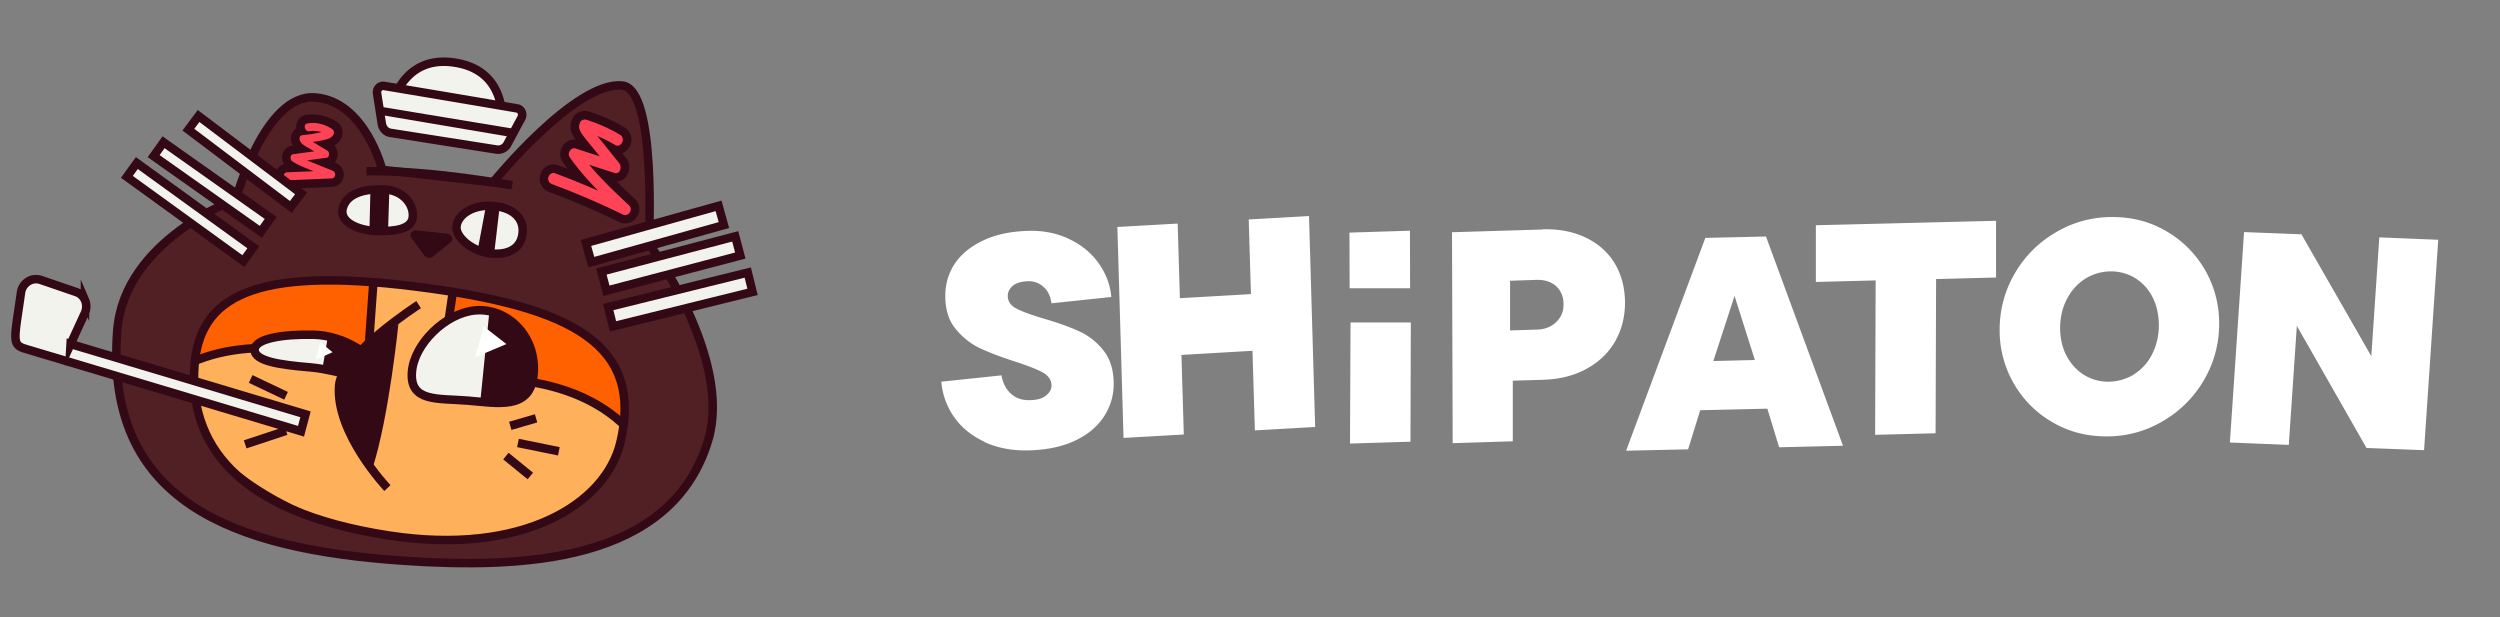 <svg xmlns="http://www.w3.org/2000/svg" fill="none" viewBox="0 0 162 40"><rect x="0" y="0" width="162" height="40" fill="#808080" stroke="none"/><path fill="#ffffff" d="M63.822 28.64c-.863-.398-1.527-.94-2.003-1.627a4.6 4.6 0 0 1-.819-2.28l3.896-.41c.088.51.299.908.62 1.196.32.288.741.432 1.261.41.432-.011.775-.111 1.007-.3.233-.187.354-.398.354-.641 0-.365-.199-.653-.586-.863s-.996-.443-1.815-.709c-.919-.299-1.682-.586-2.28-.874s-1.107-.708-1.55-1.25c-.442-.543-.652-1.251-.652-2.115 0-.763.199-1.46.608-2.08.41-.62 1.019-1.118 1.826-1.505.808-.388 1.782-.598 2.911-.631q1.478-.05 2.69.531c.807.387 1.438.907 1.914 1.583s.742 1.394.808 2.169l-3.874.41c-.066-.465-.243-.83-.53-1.074a1.4 1.4 0 0 0-1.041-.354c-.41.022-.708.11-.93.287-.221.188-.332.399-.332.664q0 .535.565.82c.376.199.963.409 1.77.652.92.266 1.694.543 2.291.82a4.2 4.2 0 0 1 1.572 1.239c.443.553.664 1.273.664 2.18 0 .753-.21 1.45-.63 2.103-.421.642-1.03 1.162-1.849 1.55-.808.387-1.77.597-2.9.641s-2.147-.143-2.999-.542zM81.061 19.058l-.144-4.837L84.824 14l.398 13.668-3.906.222-.155-5.158-4.604.266.154 5.157-3.906.222-.399-13.669 3.907-.221.144 4.836zM91.374 18.68l-.01-3.73-3.919.123.011 3.608zM87.514 20.896l-.033 7.847 3.917-.121.023-7.726zM99.945 14.86c1.062-.032 2.003.145 2.822.543.808.387 1.439.952 1.87 1.671q.648 1.082.664 2.513c0 .94-.21 1.782-.642 2.534-.431.753-1.051 1.34-1.859 1.782-.808.443-1.749.675-2.811.708l-1.96.056v3.929l-3.895.121-.044-13.668 5.866-.177zm-.355 6.498c.509-.012.93-.178 1.251-.488s.487-.697.476-1.162c0-.486-.166-.863-.476-1.162-.321-.287-.742-.42-1.273-.41l-1.715.056v3.22l1.726-.054zM119.438 28.884l-4.15.1-.764-2.502-4.35.1-.785 2.534-4.018.089 5.135-13.79 3.929-.089 4.992 13.558zm-8.411-5.49 2.689-.066-1.317-4.15-1.372 4.205zM125.426 28.076l-3.918.1.034-10.005-3.874.1v-3.675l11.676-.288v3.675l-3.885.1-.033 10.004zM133.054 27.391a6.77 6.77 0 0 1-2.557-2.534 6.85 6.85 0 0 1-.919-3.542 7.15 7.15 0 0 1 .974-3.586 7.25 7.25 0 0 1 2.601-2.634 7.04 7.04 0 0 1 3.597-1.03c1.306-.021 2.501.266 3.575.886a6.858 6.858 0 0 1 3.475 6.076 7.15 7.15 0 0 1-.974 3.586 7.3 7.3 0 0 1-2.601 2.634 7.04 7.04 0 0 1-3.597 1.03c-1.306.021-2.501-.266-3.574-.886m5.223-3.132a3.25 3.25 0 0 0 1.174-1.295c.287-.553.431-1.173.442-1.86 0-.685-.132-1.305-.409-1.848a3.07 3.07 0 0 0-1.151-1.25 3 3 0 0 0-1.605-.42 3.16 3.16 0 0 0-1.605.475 3.33 3.33 0 0 0-1.173 1.295c-.299.553-.443 1.173-.454 1.86 0 .685.133 1.305.421 1.848.288.542.675.951 1.162 1.25a2.97 2.97 0 0 0 1.594.42 3.24 3.24 0 0 0 1.616-.475zM153.66 23.096l.52-7.714 3.818.155-.918 13.635-3.73-.144-4.515-7.913-.521 7.714-3.818-.155.919-13.635 3.718.144 4.538 7.913z"/><path fill="#FF6100" d="M26.77 34.885c-20.285-2.14-22.197-21.74-.313-18.828 22.352 2.976 18.747 20.776.313 18.828"/><path fill="#FFB05B" stroke="#340916" stroke-miterlimit="10" stroke-width=".552" d="m23.728 24.798.545-7.591 5.289.206-1.12 7.68c3.701-1.23 11.24-.535 13.734 4.89-9.893 10.346-28.565 4.092-31.508-5.403 3.34-2.902 10.452-2.556 13.064.218z"/><path stroke="#340916" stroke-miterlimit="10" stroke-width=".552" d="m18.539 27.917-2.652.877M18.537 25.648l-2.295-1.09M17.905 26.604l-2.468-.07M32.781 29.555l1.584 1.289M33.066 27.594l1.672-.487M33.563 28.704l2.651.541"/><path fill="#512024" stroke="#340916" stroke-miterlimit="10" stroke-width=".552" d="M45.912 28.45c1.528-5.225-3.794-12.647-3.875-12.65 0 0 .553-10.014-1.709-10.257-3.023-.32-8.382 6.275-8.382 6.275l-7.175-.814s-1.108-4.452-4.368-4.692c-3.255-.24-5.119 6.59-5.119 6.59s-7.24 2.666-7.686 8.514c-.84 11.056 7.436 14.158 18.5 14.916 7.634.523 17.453.192 19.817-7.881zm-20.68 6.254c-10.128-1.547-12.983-6.14-12.63-11 .325-4.442 3.79-6.453 14.272-5.142 10.39 1.3 14.806 3.845 13.33 10.099-.944 4-6.336 7.362-14.972 6.043Z"/><path fill="#FF4356" d="M18.622 11.955c-.273 0-.501-.247-.509-.553a.49.49 0 0 1 .483-.515l.508-.023a5 5 0 0 1-.305-.176.57.57 0 0 1-.232-.6.45.45 0 0 1 .379-.369l.593-.081a1 1 0 0 1-.346-.39.61.61 0 0 1 .007-.538.43.43 0 0 1 .335-.221h.011a.7.7 0 0 1-.07-.232c-.022-.265.133-.483.38-.527q.204-.038.408-.037c.483 0 .969.151 1.41.442a.54.54 0 0 1 .237.358.6.6 0 0 1-.1.445c-.162.221-.401.332-.755.409l.295.177a.56.56 0 0 1 .243.593.465.465 0 0 1-.383.383l-.243.033.685.276c.243.1.383.346.339.604a.5.5 0 0 1-.472.427l-2.895.122z"/><path fill="#340916" d="M20.26 7.966c.427 0 .862.136 1.26.394.143.095.147.294.062.408-.18.243-.508.306-1.315.428l.936.56c.177.106.15.438-.037.463-.424.06-.85.115-1.274.174l1.653.666c.265.107.203.49-.04.501l-2.877.122h-.007c-.254 0-.354-.501-.011-.516.57-.022 1.145-.048 1.716-.07-.493-.199-.965-.368-1.377-.637-.173-.11-.155-.438.037-.464l1.38-.188c-.518-.31-.791-.401-.924-.678-.066-.136-.03-.35.122-.364a10 10 0 0 0 1.27-.203 1.7 1.7 0 0 0-.508-.08q-.14-.001-.28.025-.02.002-.04.004c-.258 0-.372-.46-.1-.509q.178-.033.361-.033m-.007-.556q-.235.001-.457.04c-.386.07-.64.417-.604.822 0 .01 0 .026.004.037a.7.7 0 0 0-.243.258.87.87 0 0 0-.015.791c.011.022.022.048.037.07l-.07.011a.73.73 0 0 0-.611.582.87.87 0 0 0 .092.62.76.76 0 0 0-.55.765c.012.453.362.821.785.821h.03l1.436-.059 1.437-.058a.78.78 0 0 0 .733-.656.82.82 0 0 0-.509-.906l-.062-.026a.8.8 0 0 0 .17-.353.86.86 0 0 0-.2-.748 1.1 1.1 0 0 0 .372-.324.87.87 0 0 0 .151-.66.8.8 0 0 0-.353-.537 2.87 2.87 0 0 0-1.562-.486z"/><path fill="#FF4356" d="M40.505 14.212a.6.6 0 0 1-.268-.063 49 49 0 0 0-4.549-1.952.654.654 0 0 1-.43-.755c.058-.287.323-.515.603-.515q.094 0 .177.033c.534.199 1.083.412 1.635.637-.376-.435-.703-.85-.994-1.27a.63.63 0 0 1-.026-.653.62.62 0 0 1 .541-.353c.056 0 .115.007.166.026l.693.224c-.733-.895-.95-1.182-.737-1.734a.63.63 0 0 1 .567-.376q.079 0 .151.022c.807.247 1.577.59 2.287 1.013.25.15.361.434.28.725-.077.288-.32.487-.59.487a.6.6 0 0 1-.294-.081l.619.77c.162.202.195.519.077.765a.555.555 0 0 1-.688.302l-.667-.217c.608.648 1.256 1.256 1.89 1.853.19.18.25.441.154.685a.66.66 0 0 1-.6.423z"/><path fill="#340916" d="M37.891 7.74c.026 0 .048 0 .07.012q1.167.359 2.225.987c.328.195.14.7-.166.7a.34.34 0 0 1-.166-.048 10 10 0 0 0-1.149-.582l1.422 1.768c.177.22.073.648-.21.648a.3.3 0 0 1-.103-.019q-.816-.265-1.632-.526c.788.946 1.687 1.79 2.578 2.626.258.243.03.63-.254.63a.4.4 0 0 1-.147-.034 50 50 0 0 0-4.57-1.963c-.178-.066-.303-.228-.259-.438.03-.151.18-.295.336-.295.025 0 .055.004.08.015.947.35 1.883.733 2.81 1.138-.662-.678-1.296-1.392-1.845-2.184-.154-.225.045-.57.291-.57a.2.2 0 0 1 .081.014q.792.257 1.584.512c-1.219-1.517-1.477-1.683-1.281-2.188.044-.118.187-.199.309-.199m-.004-.556c-.36 0-.7.225-.825.549-.191.497-.107.829.236 1.315a1 1 0 0 0-.103-.008.9.9 0 0 0-.788.501.9.9 0 0 0 .044.936q.16.23.335.46l-.656-.247a.8.8 0 0 0-.272-.047.925.925 0 0 0-.265 1.8 49 49 0 0 1 4.522 1.942.9.9 0 0 0 .39.092c.373 0 .715-.24.859-.597a.89.89 0 0 0-.221-.987 67 67 0 0 1-1.182-1.127.83.83 0 0 0 .71-.486c.166-.347.122-.77-.11-1.057l-.24-.299a.94.94 0 0 0 .553-.633.91.91 0 0 0-.405-1.039 10.7 10.7 0 0 0-2.346-1.038.8.8 0 0 0-.232-.033z"/><path fill="#F3F3EE" stroke="#340916" stroke-miterlimit="10" stroke-width=".552" d="M31.855 13.34c-1.352-.07-2.243.659-2.276 1.373-.03.715 1.097 1.658 2.386 1.724s1.871-.567 1.908-1.447-.67-1.58-2.022-1.65zM26.75 14.05c-.074.818-1.157.944-2.313.922s-2.53-.557-2.21-1.544 1.569-1.208 2.722-1.149c1.156.06 1.874.954 1.8 1.776z"/><path fill="#340916" d="M24.004 12.304c.31-.037.63-.04.943-.025.1.003.191.018.283.033l-.084 2.648a9 9 0 0 1-.711.01c-.162 0-.328-.018-.494-.04l.063-2.63zM32.378 13.406l-.357 3.03h-.051a3.1 3.1 0 0 1-1.017-.235l.538-2.858a3.695 3.695 0 0 1 .888.066zM29.184 15.715l-1.13.913a.395.395 0 0 1-.55-.066l-.843-1.131c-.173-.232.03-.538.34-.505l1.977.218c.313.033.442.383.21.57z"/><path stroke="#340916" stroke-miterlimit="10" stroke-width=".552" d="M33.189 12.01s-5.3-1.001-9.447-.913"/><path fill="#F3F3EE" d="m12.862 7.518-.667.881 6.638 5.017.666-.882z"/><path fill="#340916" d="m12.922 7.904 6.198 4.681-.332.442-6.198-4.68zm-.107-.773-.332.442-.331.442-.332.442.442.331 6.199 4.681.442.332.331-.442.332-.442.331-.442-.442-.332-6.198-4.68z"/><path fill="#F3F3EE" d="m10.6 9.213-.64.902 6.94 4.911.638-.902z"/><path fill="#340916" d="m10.664 9.602 6.49 4.585-.32.45-6.49-4.586zm-.132-.77-.32.45-.321.449-.32.453.452.32 6.49 4.585.45.32.32-.449.32-.449.32-.453-.453-.32-6.49-4.586z"/><path fill="#F3F3EE" d="m8.871 10.561-.648.895 7.542 5.466.648-.895z"/><path fill="#340916" d="m8.93 10.953 7.1 5.138-.324.445-7.1-5.137zm-.122-.773-.324.445-.324.446-.324.45.45.323 7.1 5.138.446.324.324-.445.324-.446.324-.45-.45-.323-7.1-5.138z"/><path fill="#F3F3EE" d="m46.567 13.337-8.594 2.404.347 1.242 8.594-2.405z"/><path fill="#340916" d="m46.372 13.681.199.711-8.062 2.254-.199-.71zm.383-.681-.534.147-8.062 2.254-.53.148.147.53.199.71.147.535.534-.148 8.062-2.254.53-.147-.147-.53-.199-.711z"/><path fill="#F3F3EE" d="m47.638 15.32-8.673 2.282.328 1.246 8.673-2.282z"/><path fill="#340916" d="m47.446 15.653.188.71-8.14 2.14-.187-.71zm.394-.675-.534.14-8.14 2.14-.533.14.14.534.188.711.14.534.534-.14 8.139-2.14.534-.14-.14-.534-.188-.71z"/><path fill="#F3F3EE" d="m48.456 17.66-9.038 2.236.31 1.252 9.038-2.237z"/><path fill="#340916" d="m48.252 17.995.177.714-8.504 2.103-.177-.714zm.406-.667-.538.133-8.504 2.103-.538.132.133.538.177.714.132.538.538-.132 8.504-2.103.538-.133-.133-.538-.177-.714z"/><path fill="#F3F3EE" stroke="#340916" stroke-miterlimit="10" stroke-width=".552" d="M24.293 24.039c-.051.95-2.21-.067-4.184-.233-1.933-.162-3.62-.394-3.609-1.145.007-.737 1.878-1.009 3.79-.972 2.04.037 4.059 1.377 4.007 2.35z"/><path fill="#340916" d="m24.04 23.358-.089 1.053c-.57.13-1.79-.283-3.06-.5l.357-2.107c1.226.254 2.32.902 2.792 1.554"/><path fill="#fff" d="m20.755 22.172.792.652-1.098.486"/><path fill="#FFB05B" d="M27.127 19.74s-4.983 3.208-5.152 5.23c-.258 3.094 3.13 6.659 3.13 6.659"/><path stroke="#340916" stroke-miterlimit="10" stroke-width=".552" d="M27.127 19.74s-4.983 3.208-5.152 5.23c-.258 3.094 3.13 6.659 3.13 6.659"/><path fill="#340916" d="M21.975 24.97c.229-1.62 3.842-3.977 3.842-3.977s-.605 6.003-1.665 9.307c-.84-.733-2.38-3.911-2.177-5.33"/><path fill="#F3F3EE" stroke="#340916" stroke-miterlimit="10" stroke-width=".552" d="M34.582 24.213c-.188 2.397-2.328 1.9-4.302 1.745-1.934-.15-3.705.092-3.591-1.808.114-1.856 2.191-3.874 4.117-4.037 2.06-.176 3.967 1.647 3.772 4.1z"/><path fill="#340916" d="M31.714 20.168c1.68.331 3.035 1.956 2.87 4.044-.163 2.062-1.765 1.981-3.463 1.823z"/><path fill="#fff" d="m31.352 21.158 1.462 1.138-2.033.855"/><path fill="#F3F3EE" stroke="#340916" stroke-miterlimit="10" stroke-width=".552" d="m4.574 22.297.925-2.011c.118-.27.121-.571.007-.836a.94.94 0 0 0-.563-.523l-2.306-.789a.96.96 0 0 0-.8.092 1.02 1.02 0 0 0-.478.737c-.434 3.083-.622 3.366.306 3.643l17.84 5.336.291-1.097-15.222-4.556zM32.444 8.975s.976-4.283-2.943-4.913-4.364 3.767-4.364 3.767l7.307 1.15z"/><path fill="#F3F3EE" stroke="#340916" stroke-miterlimit="10" stroke-width=".552" d="m33.783 7.645-.899 1.683a.68.68 0 0 1-.696.365L25.304 8.61c-.29-.044-.515-.284-.563-.593l-.306-1.963c-.044-.284.184-.53.45-.486 1.697.283 6.92 1.16 8.629 1.458.269.048.405.365.272.619z"/><path fill="#340916" d="m33.126 8.88-8.479-1.437-.08-.542 8.835 1.463z"/></svg>